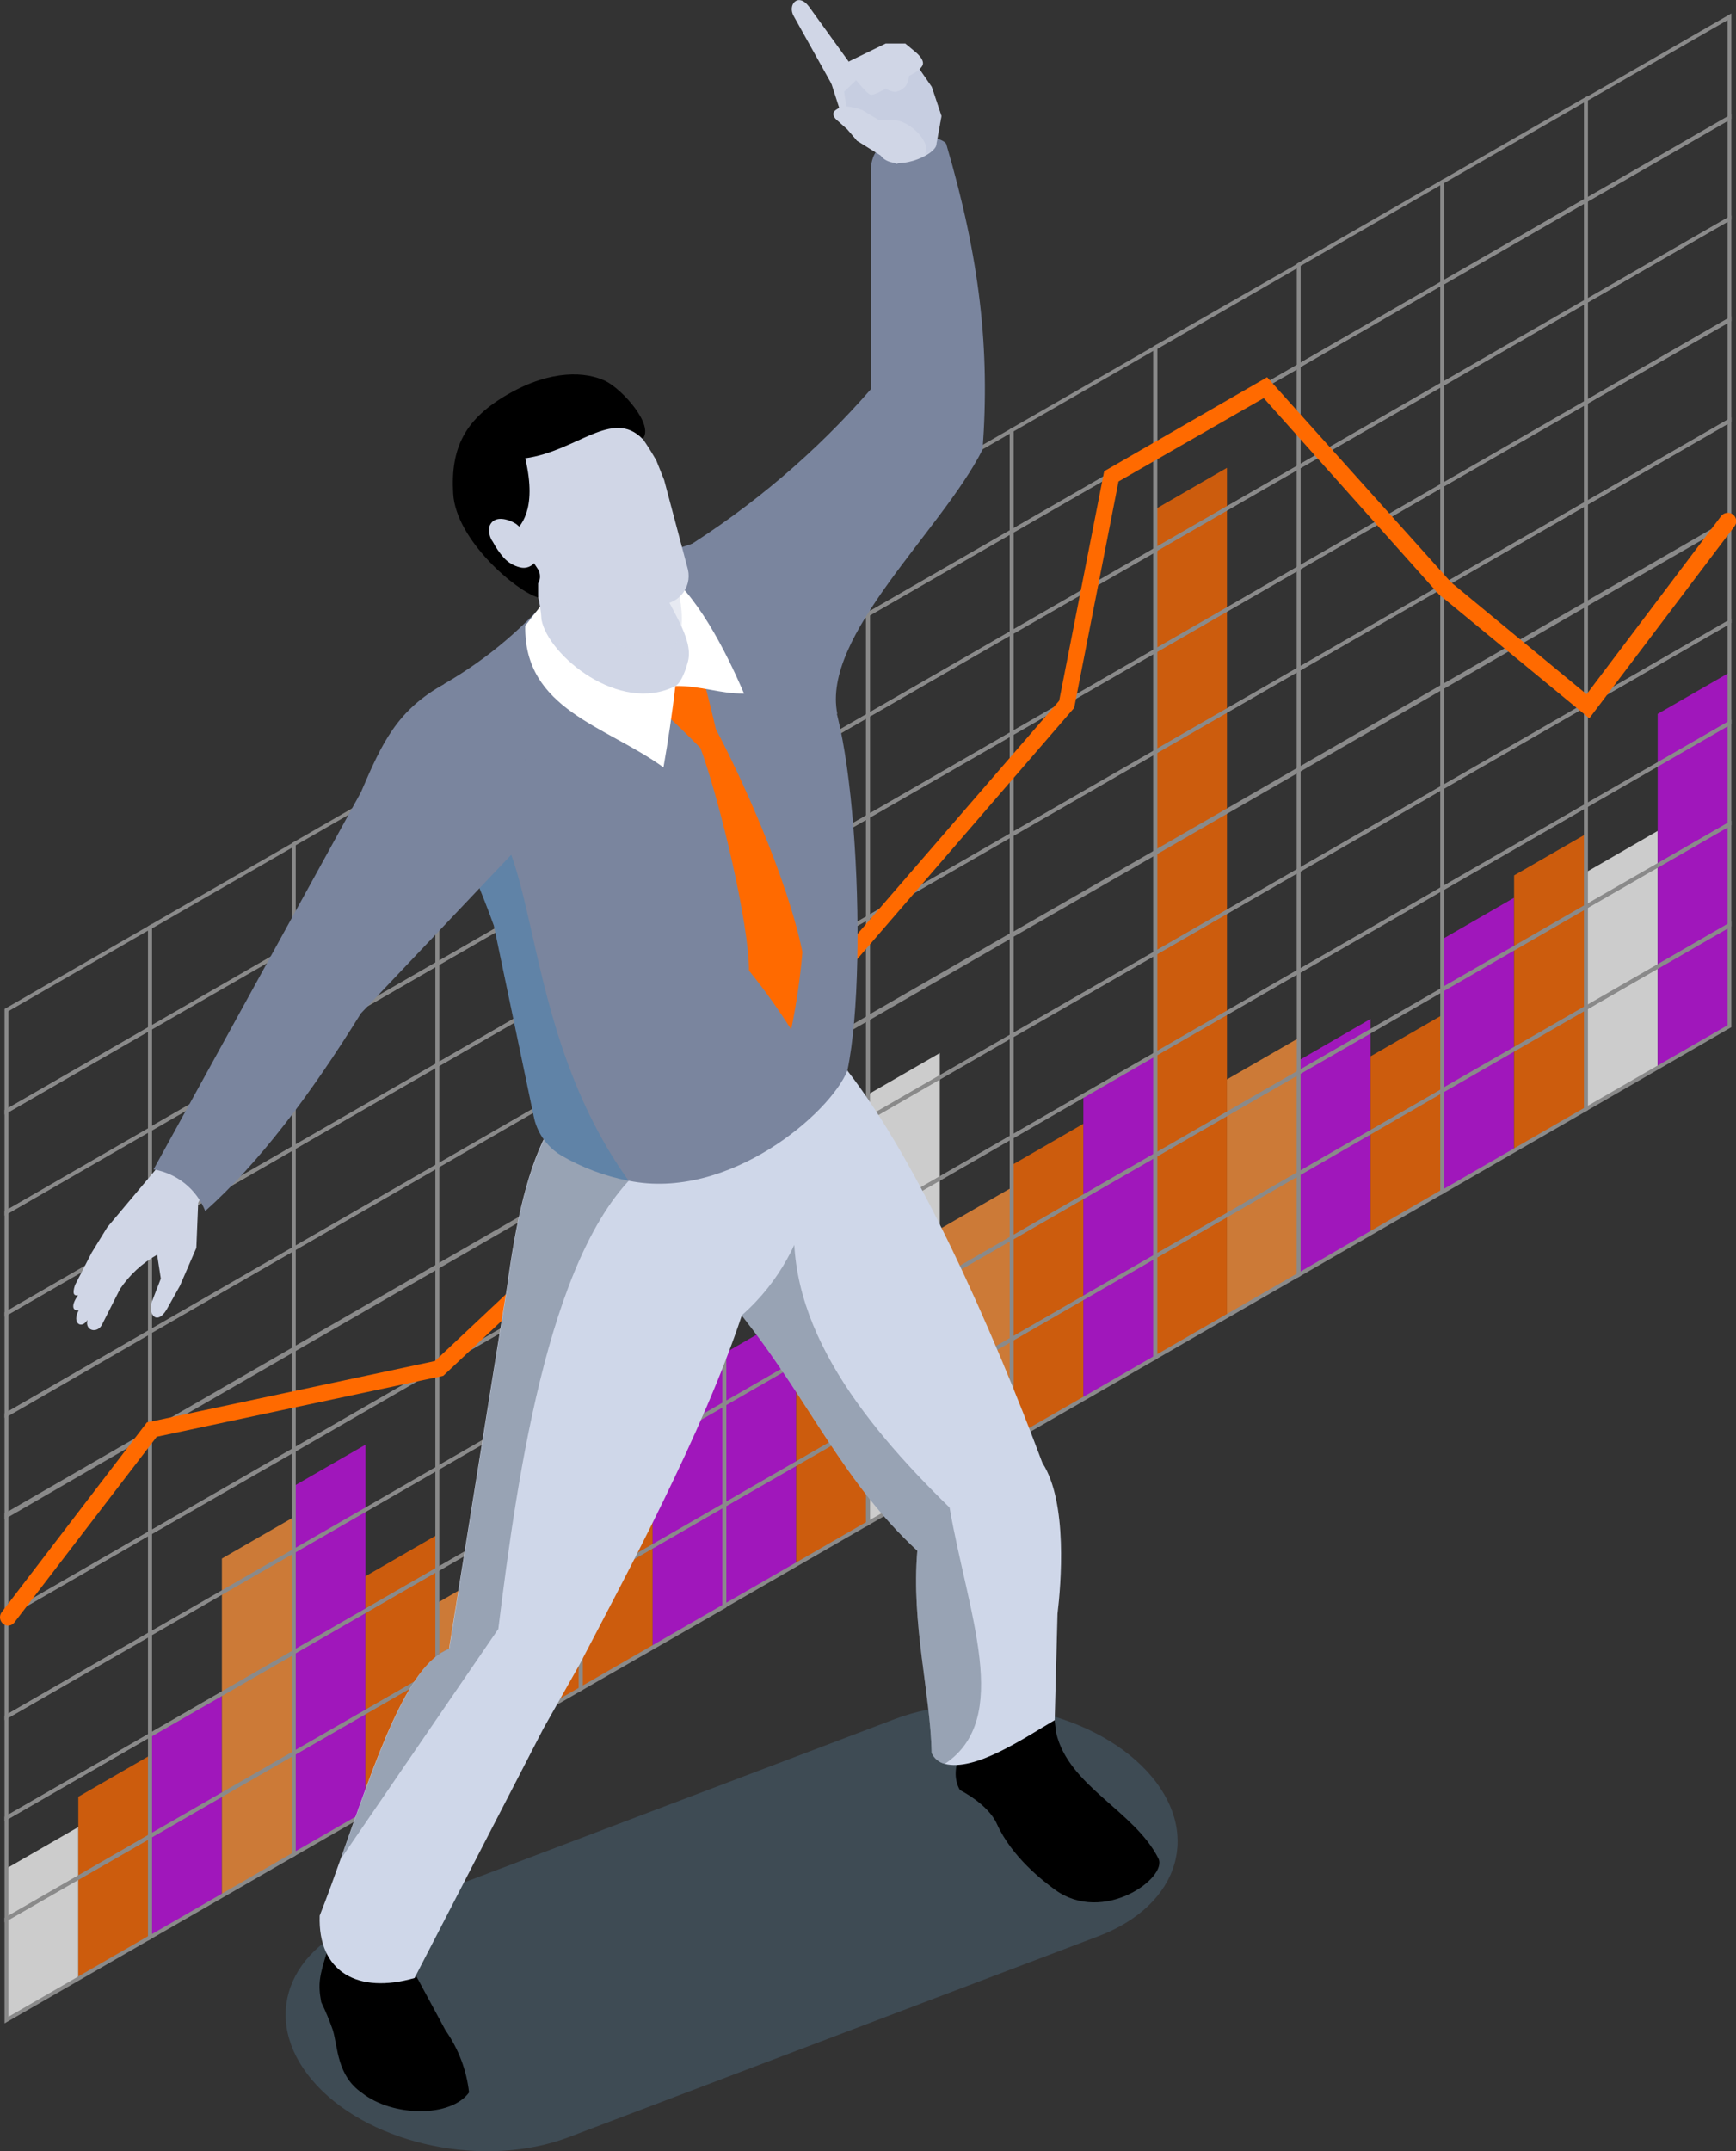 <svg width="339" height="420" viewBox="0 0 339 420" fill="none" xmlns="http://www.w3.org/2000/svg">
<rect x="0" y="0" width="339" height="420" fill="#333333" stroke="none"/>
<g clip-path="url(#clip0_64_379)">
<g style="mix-blend-mode:multiply" opacity="0.2">
<path d="M214.43 378.042L111.034 417.262C94.851 423.399 72.826 418.886 61.879 407.159C50.932 395.433 55.092 380.968 71.332 374.831L174.728 335.63C190.911 329.474 212.955 334.006 223.883 345.713C234.81 357.421 230.613 371.904 214.43 378.042Z" fill="#68A8D9"/>
</g>
<g opacity="0.75">
<path d="M15.295 356.703L1.267 364.785V394.394L15.295 386.312V356.703Z" fill="white"/>
<path d="M29.304 342.711L15.295 350.793V386.312L29.304 378.23V342.711Z" fill="#FF6A00"/>
<path d="M43.332 330.664L29.304 338.746V378.23L43.332 370.129V330.664Z" fill="#C40DE8"/>
<path d="M57.36 296.202L43.332 304.284V370.129L57.36 362.047V296.202Z" fill="#FF9238"/>
<path d="M71.37 282.058L57.36 290.14V362.047L71.37 353.965V282.058Z" fill="#C40DE8"/>
<path d="M85.378 299.657L71.369 307.739V353.965L85.378 345.883V299.657Z" fill="#FF6A00"/>
<path d="M99.407 304.869L85.379 312.951V345.883L99.407 337.801V304.869Z" fill="#FF9238"/>
<path d="M113.416 285.627L99.407 293.728V337.801L113.416 329.719V285.627Z" fill="#FF6A00"/>
<path d="M127.444 282.153L113.416 290.235V329.719L127.444 321.637V282.153Z" fill="#FF6A00"/>
<path d="M141.472 247.691L127.444 255.773V321.637L141.472 313.555V247.691Z" fill="#C40DE8"/>
<path d="M155.482 256.113L141.473 264.195V313.555L155.482 305.473V256.113Z" fill="#C40DE8"/>
<path d="M169.51 253.299L155.481 261.381V305.473L169.51 297.391V253.299Z" fill="#FF6A00"/>
<path d="M183.519 205.6L169.51 213.682V297.391L183.519 289.291V205.6Z" fill="white"/>
<path d="M197.547 231.867L183.519 239.949V289.291L197.547 281.209V231.867Z" fill="#FF9238"/>
<path d="M211.556 219.404L197.547 227.486V281.208L211.556 273.126V219.404Z" fill="#FF6A00"/>
<path d="M225.584 205.827L211.556 213.909V273.127L225.584 265.045V205.827Z" fill="#C40DE8"/>
<path d="M239.593 91.338L225.584 99.42V265.045L239.593 256.963V91.338Z" fill="#FF6A00"/>
<path d="M253.622 202.654L239.594 210.736V256.962L253.622 248.88V202.654Z" fill="#FF9238"/>
<path d="M267.63 198.934L253.621 207.035V248.881L267.63 240.798V198.934Z" fill="#C40DE8"/>
<path d="M281.659 198.16L267.631 206.242V240.798L281.659 232.716V198.16Z" fill="#FF6A00"/>
<path d="M295.668 175.274L281.659 183.356V232.716L295.668 224.616V175.274Z" fill="#C40DE8"/>
<path d="M309.696 162.83L295.668 170.912V224.616L309.696 216.534V162.83Z" fill="#FF6A00"/>
<path d="M323.705 162.226L309.696 170.308V216.534L323.705 208.452V162.226Z" fill="white"/>
<path d="M337.733 131.295L323.705 139.377V208.452L337.733 200.37V131.295Z" fill="#C40DE8"/>
<path d="M0.889 316.086V295.484L29.682 278.886V299.487L0.889 316.086ZM1.645 295.919V314.802L28.926 299.053V280.17L1.645 295.919Z" fill="#A7A7A7"/>
<path d="M28.926 299.922V279.32L57.719 262.722V283.399L28.926 299.922ZM29.682 279.755V298.638L56.963 282.908V264.025L29.682 279.755Z" fill="#A7A7A7"/>
<path d="M56.963 283.739V263.156L85.756 246.558V267.141L56.963 283.739ZM57.719 263.572V282.455L85.019 266.725V247.842L57.719 263.572Z" fill="#A7A7A7"/>
<path d="M85.019 267.575V246.973L113.794 230.375V250.977L85.019 267.575ZM85.757 247.408V266.291L113.038 250.542V231.659L85.757 247.408Z" fill="#A7A7A7"/>
<path d="M113.038 251.411V230.809L141.832 214.211V234.813L113.038 251.411ZM113.794 231.244V250.127L141.094 234.303V215.419L113.794 231.244Z" fill="#A7A7A7"/>
<path d="M141.094 235.247V214.645L169.868 198.047V218.648L141.094 235.247ZM141.831 215.08V233.963L169.131 218.214V199.331L141.831 215.08Z" fill="#A7A7A7"/>
<path d="M0.889 335.819V315.217L29.682 298.619V319.277L0.889 335.819ZM1.645 315.651V334.535L28.926 318.786V299.903L1.645 315.651Z" fill="#A7A7A7"/>
<path d="M28.926 319.655V299.053L57.719 282.455V303.056L28.926 319.655ZM29.682 299.487V318.371L56.963 302.622V283.739L29.682 299.487Z" fill="#A7A7A7"/>
<path d="M56.963 303.491V282.889L85.756 266.291V286.892L56.963 303.491ZM57.719 283.399V302.282L85.019 286.534V267.65L57.719 283.399Z" fill="#A7A7A7"/>
<path d="M85.019 287.308V266.725L113.794 250.127V270.728L85.019 287.308ZM85.757 267.141V286.024L113.038 270.294V251.411L85.757 267.141Z" fill="#A7A7A7"/>
<path d="M113.038 271.144V250.542L141.832 233.963V254.545L113.038 271.144ZM113.794 250.976V269.86L141.094 254.111V235.228L113.794 250.976Z" fill="#A7A7A7"/>
<path d="M141.094 255.074V234.303L169.868 217.704V238.306L141.094 255.074ZM141.831 234.907V253.79L169.131 238.042V219.158L141.831 234.907Z" fill="#A7A7A7"/>
<path d="M0.889 355.552V334.969L29.682 318.371V338.953L0.889 355.552ZM1.645 335.384V354.268L28.926 338.538V319.655L1.645 335.384Z" fill="#A7A7A7"/>
<path d="M28.926 339.388V318.786L57.719 302.282V322.865L28.926 339.388ZM29.682 319.22V338.104L56.963 322.355V303.472L29.682 319.22Z" fill="#A7A7A7"/>
<path d="M56.963 323.224V302.622L85.756 286.024V306.625L56.963 323.224ZM57.719 303.056V321.94L85.019 306.191V287.308L57.719 303.056Z" fill="#A7A7A7"/>
<path d="M85.019 307.06V286.458L113.794 269.86V290.461L85.019 307.06ZM85.757 286.892V305.776L113.038 290.027V271.144L85.757 286.892Z" fill="#A7A7A7"/>
<path d="M113.038 290.952V270.37L141.832 253.771V274.373L113.038 290.952ZM113.794 270.804V289.687L141.094 273.957V255.074L113.794 270.804Z" fill="#A7A7A7"/>
<path d="M141.094 274.713V254.111L169.868 237.532V258.114L141.094 274.713ZM141.831 254.545V273.429L169.131 257.699V238.816L141.831 254.545Z" fill="#A7A7A7"/>
<path d="M0.889 375.303V354.702L29.682 338.16V358.762L0.889 375.303ZM1.645 355.136V374.019L28.926 358.271V339.388L1.645 355.136Z" fill="#A7A7A7"/>
<path d="M28.926 359.121V338.538L57.719 321.94V342.541L28.926 359.121ZM29.682 338.953V357.837L56.963 342.107V323.224L29.682 338.953Z" fill="#A7A7A7"/>
<path d="M56.963 342.957V322.355L85.756 305.776V326.358L56.963 342.957ZM57.719 322.789V341.672L85.019 325.943V307.06L57.719 322.789Z" fill="#A7A7A7"/>
<path d="M85.019 326.83V306.191L113.794 289.593V310.194L85.019 326.83ZM85.757 306.663V325.546L113.038 309.835V290.952L85.757 306.663Z" fill="#A7A7A7"/>
<path d="M113.038 310.629V290.027L141.832 273.429V294.03L113.038 310.629ZM113.794 290.461V309.344L141.094 293.596V274.713L113.794 290.461Z" fill="#A7A7A7"/>
<path d="M141.094 294.465V273.957L169.868 257.359V277.961L141.094 294.465ZM141.831 274.297V293.18L169.131 277.451V258.568L141.831 274.297Z" fill="#A7A7A7"/>
<path d="M0.889 395.036V374.435L29.682 357.837V378.438L0.889 395.036ZM1.645 374.869V393.752L28.926 378.004V359.121L1.645 374.869Z" fill="#A7A7A7"/>
<path d="M28.926 378.872V358.271L57.719 341.672V362.274L28.926 378.872ZM29.682 358.705V377.588L56.963 361.84V342.957L29.682 358.705Z" fill="#A7A7A7"/>
<path d="M56.963 362.708V342.107L85.756 325.508V346.11L56.963 362.708ZM57.719 342.541V361.424L85.019 345.714V326.83L57.719 342.541Z" fill="#A7A7A7"/>
<path d="M85.019 346.525V325.943L113.794 309.344V329.927L85.019 346.525ZM85.757 326.358V345.241L113.038 329.512V310.629L85.757 326.358Z" fill="#A7A7A7"/>
<path d="M113.038 330.361V309.835L141.832 293.237V313.839L113.038 330.361ZM113.794 310.194V329.077L141.094 313.329V294.446L113.794 310.194Z" fill="#A7A7A7"/>
<path d="M141.094 314.197V293.596L169.868 276.998V297.599L141.094 314.197ZM141.831 294.03V312.913L169.131 297.165V278.282L141.831 294.03Z" fill="#A7A7A7"/>
<path d="M169.132 219.064V198.425L197.906 181.826V202.428L169.132 219.064ZM169.869 198.897V217.78L197.169 202.05V183.167L169.869 198.897Z" fill="#A7A7A7"/>
<path d="M197.169 202.9V182.298L225.981 165.719V186.302L197.169 202.9ZM197.906 182.733V201.616L225.206 185.886V167.003L197.906 182.733Z" fill="#A7A7A7"/>
<path d="M225.206 186.736V166.134L253.981 149.536V170.1L225.206 186.736ZM225.943 166.569V185.452L253.243 169.703V150.82L225.943 166.569Z" fill="#A7A7A7"/>
<path d="M253.243 170.572V149.97L282.018 133.372V153.974L253.243 170.572ZM253.98 150.405V169.288L281.28 153.539V134.656L253.98 150.405Z" fill="#A7A7A7"/>
<path d="M281.28 154.389V133.806L310.055 117.227V137.81L281.28 154.389ZM282.018 134.241V153.124L309.318 137.394V118.511L282.018 134.241Z" fill="#A7A7A7"/>
<path d="M309.318 138.225V117.642L338.093 101.044V121.627L309.318 138.225ZM310.056 118.058V136.941L337.356 121.211V102.328L310.056 118.058Z" fill="#A7A7A7"/>
<path d="M169.132 238.816V218.214L197.906 201.616V222.217L169.132 238.816ZM169.869 218.648V237.532L197.169 221.783V202.9L169.869 218.648Z" fill="#A7A7A7"/>
<path d="M197.169 222.633V202.05L225.981 185.452V205.978L197.169 222.633ZM197.906 202.484V221.368L225.206 205.638V186.755L197.906 202.484Z" fill="#A7A7A7"/>
<path d="M225.206 206.469V185.886L253.981 169.288V189.871L225.206 206.469ZM225.943 186.302V205.185L253.243 189.455V170.572L225.943 186.302Z" fill="#A7A7A7"/>
<path d="M253.243 190.305V169.703L282.018 153.105V173.707L253.243 190.305ZM253.98 170.138V189.021L281.28 173.272V154.389L253.98 170.138Z" fill="#A7A7A7"/>
<path d="M281.28 174.141V153.539L310.055 136.941V157.542L281.28 174.141ZM282.018 153.974V172.857L309.318 157.108V138.225L282.018 153.974Z" fill="#A7A7A7"/>
<path d="M309.318 157.977V137.375L338.093 120.777V141.378L309.318 157.977ZM310.056 137.81V156.693L337.356 140.944V122.061L310.056 137.81Z" fill="#A7A7A7"/>
<path d="M169.132 258.549V237.947L197.906 221.349V241.95L169.132 258.549ZM169.869 238.381V257.265L197.169 241.516V222.633L169.869 238.381Z" fill="#A7A7A7"/>
<path d="M197.169 242.385V221.783L225.981 205.185V225.786L197.169 242.385ZM197.906 222.217V241.101L225.206 225.352V206.469L197.906 222.217Z" fill="#A7A7A7"/>
<path d="M225.206 226.221V205.619L253.981 188.983V209.585L225.206 226.221ZM225.981 205.978V224.861L253.281 209.131V190.248L225.981 205.978Z" fill="#A7A7A7"/>
<path d="M253.243 210.038V189.455L282.018 172.857V193.439L253.243 210.038ZM253.98 189.871V208.754L281.28 193.024V174.141L253.98 189.871Z" fill="#A7A7A7"/>
<path d="M281.28 193.874V173.272L310.055 156.693V177.275L281.28 193.874ZM282.018 173.707V192.59L309.318 176.841V157.958L282.018 173.707Z" fill="#A7A7A7"/>
<path d="M309.318 177.653V157.108L338.093 140.51V161.111L309.318 177.653ZM310.056 157.486V176.369L337.356 160.658V141.775L310.056 157.486Z" fill="#A7A7A7"/>
<path d="M169.132 278.282V257.699L197.906 241.101V261.683L169.132 278.282ZM169.869 258.114V276.998L197.169 261.268V242.385L169.869 258.114Z" fill="#A7A7A7"/>
<path d="M197.169 262.118V241.516L225.981 224.861V245.463L197.169 262.118ZM197.906 241.95V260.834L225.206 245.085V226.202L197.906 241.95Z" fill="#A7A7A7"/>
<path d="M225.206 245.954V225.352L253.981 208.754V229.355L225.206 245.954ZM225.943 225.786V244.67L253.243 228.921V210.038L225.943 225.786Z" fill="#A7A7A7"/>
<path d="M253.243 229.79V209.188L282.018 192.59V213.191L253.243 229.79ZM253.98 209.622V228.506L281.28 212.776V193.893L253.98 209.622Z" fill="#A7A7A7"/>
<path d="M281.28 213.531V192.949L310.055 176.35V196.933L281.28 213.531ZM282.018 193.364V212.247L309.318 196.536V177.653L282.018 193.364Z" fill="#A7A7A7"/>
<path d="M309.318 197.443V176.841L338.093 160.262V180.844L309.318 197.443ZM310.056 177.275V196.159L337.356 180.429V161.546L310.056 177.275Z" fill="#A7A7A7"/>
<path d="M169.132 298.033V277.432L197.906 260.834V281.511L169.132 298.033ZM169.869 277.866V296.749L197.169 281.02V262.136L169.869 277.866Z" fill="#A7A7A7"/>
<path d="M197.169 281.851V261.268L225.981 244.67V265.252L197.169 281.851ZM197.906 261.683V280.566L225.206 264.837V245.954L197.906 261.683Z" fill="#A7A7A7"/>
<path d="M225.206 265.687V245.085L253.981 228.487V249.088L225.206 265.687ZM225.943 245.519V264.403L253.243 248.654V229.771L225.943 245.519Z" fill="#A7A7A7"/>
<path d="M253.243 249.523V228.921L282.018 212.323V232.924L253.243 249.523ZM253.98 229.355V248.238L281.28 232.414V213.531L253.98 229.355Z" fill="#A7A7A7"/>
<path d="M281.28 233.358V212.757L310.055 196.159V216.76L281.28 233.358ZM282.018 213.191V232.074L309.318 216.326V197.443L282.018 213.191Z" fill="#A7A7A7"/>
<path d="M309.318 217.176V196.536L338.093 179.938V200.539L309.318 217.176ZM310.056 197.008V215.892L337.356 200.162V181.279L310.056 197.008Z" fill="#A7A7A7"/>
<path d="M0.889 217.591V196.989L29.682 180.391V200.993L0.889 217.591ZM1.645 197.424V216.307L28.926 200.558V181.675L1.645 197.424Z" fill="#A7A7A7"/>
<path d="M28.926 201.427V180.825L57.719 164.227V184.829L28.926 201.427ZM29.682 181.26V200.143L56.963 184.413V165.53L29.682 181.26Z" fill="#A7A7A7"/>
<path d="M56.963 185.206V164.624L85.756 148.025V168.608L56.963 185.206ZM57.719 165.039V183.922L85.019 168.211V149.328L57.719 165.039Z" fill="#A7A7A7"/>
<path d="M85.019 169.08V148.479L113.794 131.88V152.482L85.019 169.08ZM85.757 148.913V167.796L113.038 152.047V133.164L85.757 148.913Z" fill="#A7A7A7"/>
<path d="M113.038 152.916V132.333L141.832 115.735V136.337L113.038 152.916ZM113.794 132.749V151.632L141.094 135.883V117L113.794 132.749Z" fill="#A7A7A7"/>
<path d="M141.094 136.752V116.151L169.868 99.552V120.154L141.094 136.752ZM141.831 116.585V135.468L169.131 119.719V100.836L141.831 116.585Z" fill="#A7A7A7"/>
<path d="M0.889 237.324V216.722L29.682 200.124V220.726L0.889 237.324ZM1.645 217.157V236.04L28.926 220.291V201.408L1.645 217.157Z" fill="#A7A7A7"/>
<path d="M28.926 221.084V200.558L57.719 183.96V204.562L28.926 221.084ZM29.682 200.917V219.8L56.963 204.09V185.206L29.682 200.917Z" fill="#A7A7A7"/>
<path d="M56.963 204.996V184.394L85.756 167.796V188.398L56.963 204.996ZM57.719 184.829V203.712L85.019 187.963V169.08L57.719 184.829Z" fill="#A7A7A7"/>
<path d="M85.019 188.813V168.211L113.794 151.613V172.215L85.019 188.813ZM85.757 168.646V187.529L113.038 171.799V152.916L85.757 168.646Z" fill="#A7A7A7"/>
<path d="M113.038 172.649V152.047L141.832 135.468V156.051L113.038 172.649ZM113.794 152.482V171.365L141.094 155.616V136.733L113.794 152.482Z" fill="#A7A7A7"/>
<path d="M141.094 156.485V135.883L169.868 119.285V139.887L141.094 156.485ZM141.831 136.318V155.201L169.131 139.452V120.569L141.831 136.318Z" fill="#A7A7A7"/>
<path d="M0.889 257.057V236.474L29.682 219.876V240.459L0.889 257.057ZM1.645 236.89V255.773L28.926 239.968V221.084L1.645 236.89Z" fill="#A7A7A7"/>
<path d="M28.926 240.893V220.291L57.719 203.712V224.295L28.926 240.893ZM29.682 220.726V239.609L56.963 223.86V204.977L29.682 220.726Z" fill="#A7A7A7"/>
<path d="M56.963 224.729V204.09L85.756 187.491V208.093L56.963 224.729ZM57.719 204.562V223.445L85.019 207.696V188.813L57.719 204.562Z" fill="#A7A7A7"/>
<path d="M85.019 208.565V187.963L113.794 171.365V191.967L85.019 208.565ZM85.757 188.398V207.281L113.038 191.532V172.649L85.757 188.398Z" fill="#A7A7A7"/>
<path d="M113.038 192.382V171.799L141.832 155.201V175.765L113.038 192.382ZM113.794 172.234V191.117L141.094 175.387V156.504L113.794 172.234Z" fill="#A7A7A7"/>
<path d="M141.094 176.218V155.616L169.868 139.037V159.62L141.094 176.218ZM141.831 156.051V174.934L169.131 159.204V140.321L141.831 156.051Z" fill="#A7A7A7"/>
<path d="M0.889 276.809V256.207L29.682 239.609V260.21L0.889 276.809ZM1.645 256.641V275.525L28.926 259.776V240.893L1.645 256.641Z" fill="#A7A7A7"/>
<path d="M28.926 260.626V239.968L57.719 223.445V244.046L28.926 260.626ZM29.682 240.459V259.342L56.963 243.612V224.729L29.682 240.459Z" fill="#A7A7A7"/>
<path d="M56.963 244.462V223.86L85.756 207.281V227.863L56.963 244.462ZM57.719 224.295V243.178L85.019 227.448V208.565L57.719 224.295Z" fill="#A7A7A7"/>
<path d="M85.019 228.298V207.696L113.794 191.098V211.643L85.019 228.298ZM85.757 208.131V227.014L113.038 211.265V192.382L85.757 208.131Z" fill="#A7A7A7"/>
<path d="M113.038 212.134V191.532L141.832 174.934V195.535L113.038 212.134ZM113.794 191.967V210.85L141.094 195.101V176.218L113.794 191.967Z" fill="#A7A7A7"/>
<path d="M141.094 195.97V175.368L169.868 158.77V179.371L141.094 195.97ZM141.831 175.803V194.686L169.131 178.956V160.073L141.831 175.803Z" fill="#A7A7A7"/>
<path d="M0.889 296.617V275.94L29.682 259.342V279.943L0.889 296.617ZM1.645 276.45V295.333L28.926 279.585V260.701L1.645 276.45Z" fill="#A7A7A7"/>
<path d="M28.926 280.378V259.776L57.719 243.178V263.779L28.926 280.378ZM29.682 260.21V279.094L56.963 263.345V244.462L29.682 260.21Z" fill="#A7A7A7"/>
<path d="M56.963 264.214V243.612L85.756 227.014V247.615L56.963 264.214ZM57.719 244.046V262.93L85.019 247.2V228.317L57.719 244.046Z" fill="#A7A7A7"/>
<path d="M85.019 248.031V227.448L113.794 210.85V231.432L85.019 248.031ZM85.757 227.864V246.747L113.038 231.017V212.134L85.757 227.864Z" fill="#A7A7A7"/>
<path d="M113.038 231.867V211.265L141.832 194.648V215.25L113.038 231.867ZM113.794 211.699V230.583L141.094 214.834V195.951L113.794 211.699Z" fill="#A7A7A7"/>
<path d="M141.094 215.703V195.101L169.868 178.503V199.104L141.094 215.703ZM141.831 195.535V214.419L169.131 198.67V179.787L141.831 195.535Z" fill="#A7A7A7"/>
<path d="M169.132 120.569V99.987L197.906 83.388V104.009L169.132 120.569ZM169.869 100.402V119.285L197.169 103.555V84.672L169.869 100.402Z" fill="#A7A7A7"/>
<path d="M197.169 104.405V83.804L225.981 67.224V87.807L197.169 104.405ZM197.906 84.238V103.121L225.206 87.391V68.508L197.906 84.238Z" fill="#A7A7A7"/>
<path d="M225.206 88.241V67.64L253.981 51.136V71.737L225.206 88.241ZM225.981 68.131V87.014L253.281 71.265V52.382L225.981 68.131Z" fill="#A7A7A7"/>
<path d="M253.243 72.077V51.476L282.018 34.877V55.479L253.243 72.077ZM253.98 51.91V70.793L281.28 55.044V36.161L253.98 51.91Z" fill="#A7A7A7"/>
<path d="M281.28 55.894V35.312L310.055 18.713V39.315L281.28 55.894ZM282.018 35.746V54.629L309.318 38.899V20.016L282.018 35.746Z" fill="#A7A7A7"/>
<path d="M309.318 39.806V19.223L338.093 2.625V23.207L309.318 39.806ZM310.056 19.639V38.522L337.356 22.811V3.928L310.056 19.639Z" fill="#A7A7A7"/>
<path d="M169.132 140.321V119.719L197.906 103.121V123.723L169.132 140.321ZM169.869 120.154V139.037L197.169 123.288V104.405L169.869 120.154Z" fill="#A7A7A7"/>
<path d="M197.169 124.138V103.555L225.981 87.014V107.615L197.169 124.138ZM197.906 103.99V122.873L225.206 107.143V88.26L197.906 103.99Z" fill="#A7A7A7"/>
<path d="M225.206 107.974V87.391L253.981 70.793V91.376L225.206 107.974ZM225.943 87.807V106.69L253.243 90.96V72.077L225.943 87.807Z" fill="#A7A7A7"/>
<path d="M253.243 91.81V71.209L282.018 54.61V75.212L253.243 91.81ZM253.98 71.643V90.526L281.28 74.778V55.894L253.98 71.643Z" fill="#A7A7A7"/>
<path d="M281.28 75.684V55.044L310.055 38.446V59.048L281.28 75.684ZM282.018 55.517V74.4L309.318 58.689V39.806L282.018 55.517Z" fill="#A7A7A7"/>
<path d="M309.318 59.482V38.88L338.093 22.282V42.884L309.318 59.482ZM310.056 39.315V58.198L337.356 42.468V23.585L310.056 39.315Z" fill="#A7A7A7"/>
<path d="M169.132 160.054V139.452L197.906 122.892V143.493L169.132 160.054ZM169.869 139.887V158.77L197.169 143.021V124.138L169.869 139.887Z" fill="#A7A7A7"/>
<path d="M197.169 143.89V123.288L225.981 106.69V127.292L197.169 143.89ZM197.906 123.723V142.606L225.206 126.857V107.974L197.906 123.723Z" fill="#A7A7A7"/>
<path d="M225.206 127.726V107.124L253.981 90.526V111.128L225.206 127.726ZM225.943 107.559V126.442L253.243 110.712V91.829L225.943 107.559Z" fill="#A7A7A7"/>
<path d="M253.243 111.562V90.979L282.018 74.381V94.964L253.243 111.562ZM253.98 91.395V110.278L281.28 94.567V75.684L253.98 91.395Z" fill="#A7A7A7"/>
<path d="M281.28 95.379V74.778L310.055 58.179V78.781L281.28 95.379ZM282.018 75.212V94.095L309.318 78.346V59.463L282.018 75.212Z" fill="#A7A7A7"/>
<path d="M309.318 79.215V58.689L338.093 42.091V62.692L309.318 79.215ZM310.056 59.048V77.931L337.356 62.182V43.299L310.056 59.048Z" fill="#A7A7A7"/>
<path d="M169.132 179.787V159.204L197.906 142.606V163.189L169.132 179.787ZM169.869 159.62V178.503L197.169 162.773V143.89L169.869 159.62Z" fill="#A7A7A7"/>
<path d="M197.169 163.623V143.021L225.981 126.423V147.025L197.169 163.623ZM197.906 143.456V162.339L225.206 146.59V127.707L197.906 143.456Z" fill="#A7A7A7"/>
<path d="M225.206 147.44V126.857L253.981 110.259V130.861L225.206 147.44ZM225.943 127.273V146.156L253.243 130.445V111.562L225.943 127.273Z" fill="#A7A7A7"/>
<path d="M253.243 131.295V110.693L282.018 94.095V114.697L253.243 131.295ZM253.98 111.128V130.011L281.28 114.281V95.398L253.98 111.128Z" fill="#A7A7A7"/>
<path d="M281.28 115.112V94.567L310.055 77.969V98.551L281.28 115.112ZM282.018 94.945V113.828L309.318 98.098V79.215L282.018 94.945Z" fill="#A7A7A7"/>
<path d="M309.318 98.948V78.346L338.093 61.767V82.35L309.318 98.948ZM310.056 78.781V97.664L337.356 81.934V63.051L310.056 78.781Z" fill="#A7A7A7"/>
<path d="M169.132 199.539V178.937L197.906 162.339V182.94L169.132 199.539ZM169.869 179.371V198.255L197.169 182.525V163.642L169.869 179.371Z" fill="#A7A7A7"/>
<path d="M197.169 183.318V162.735L225.981 146.175V166.758L197.169 183.318ZM197.906 163.151V182.034L225.206 166.323V147.44L197.906 163.151Z" fill="#A7A7A7"/>
<path d="M225.206 167.192V146.59L253.981 129.992V150.593L225.206 167.192ZM225.943 147.025V165.908L253.243 150.159V131.276L225.943 147.025Z" fill="#A7A7A7"/>
<path d="M253.243 151.028V130.445L282.018 113.847V134.448L253.243 151.028ZM253.98 130.861V149.744L281.28 133.995V115.112L253.98 130.861Z" fill="#A7A7A7"/>
<path d="M281.28 134.864V114.262L310.055 97.664V118.265L281.28 134.864ZM282.018 114.697V133.58L309.318 117.831V98.948L282.018 114.697Z" fill="#A7A7A7"/>
<path d="M309.318 118.681V98.098L338.093 81.5V102.12L309.318 118.681ZM310.056 98.514V117.397L337.356 101.667V82.784L310.056 98.514Z" fill="#A7A7A7"/>
</g>
<path d="M1.645 317.389C1.338 317.389 1.037 317.303 0.776 317.141C0.515 316.979 0.305 316.747 0.169 316.472C0.034 316.197 -0.022 315.889 0.008 315.584C0.038 315.279 0.153 314.988 0.34 314.745L28.699 277.696L29.304 277.583L84.925 265.724L140.659 213.305L206.83 136.809L215.621 91.999L247.439 73.644L283.36 113.696L309.828 135.544L336.089 100.761C336.355 100.416 336.745 100.19 337.176 100.13C337.608 100.07 338.045 100.181 338.395 100.44C338.568 100.57 338.713 100.733 338.823 100.919C338.933 101.105 339.004 101.311 339.034 101.525C339.064 101.739 339.051 101.957 338.997 102.166C338.942 102.375 338.847 102.571 338.717 102.743L310.358 140.245L280.997 116.056L246.778 77.723L218.419 94.001L209.76 138.206L209.476 138.527L143.079 215.419L86.551 268.613L30.609 280.51L2.893 316.652C2.754 316.861 2.569 317.036 2.353 317.163C2.137 317.291 1.895 317.368 1.645 317.389Z" fill="#FF6A00"/>
<path d="M184.785 28.136C184.293 26.418 170.246 23.604 170.038 33.31V76.005C159.394 88.237 146.981 98.815 133.21 107.389L140.262 122.193L163.516 139.415C160.359 124.138 183.878 103.631 191.875 87.769C193.312 68.282 191.402 50.664 184.785 28.136Z" fill="#7A859E"/>
<path d="M171.968 30.364L167.373 27.494L165.88 25.606L164.349 22.528L162.25 16.013L165.823 11.972L172.951 8.497H176.826L178.717 12.274L181.95 16.957L183.84 22.622L182.857 28.06C182.895 30.364 174.463 33.839 171.968 30.364Z" fill="#D0D6E6"/>
<path d="M191.006 334.384C189.115 339.312 184.823 344.92 187.451 349.49C187.451 349.49 192.896 352.153 194.673 356.099C197.566 362.538 203.71 367.259 206.017 368.94C215.47 375.813 228.099 366.579 226.208 362.841C221.538 353.531 208.626 348.735 206.244 338.292L205.071 328.851L190.873 327.548L191.006 334.384Z" fill="black"/>
<path d="M136.292 245.878C139.09 249.579 141.926 253.211 144.8 256.774C145.197 257.265 145.594 257.775 145.972 258.284C158.015 273.693 164.878 289.593 179.133 302.773C177.923 317.068 181.666 330.343 181.931 342.258C182.169 342.783 182.525 343.247 182.97 343.613C183.416 343.98 183.94 344.24 184.502 344.373C190.457 345.865 199.778 339.444 205.96 335.838L206.508 315.066C207.189 309.401 208.55 293.294 203.559 285.627C193.898 259.757 179.359 226.844 165.407 208.943L136.292 245.878Z" fill="#CFD7E9"/>
<g style="mix-blend-mode:multiply" opacity="0.3">
<path d="M144.8 256.774C145.197 257.265 145.594 257.774 145.972 258.284C158.015 273.693 164.878 289.593 179.133 302.773C177.923 317.068 181.666 330.343 181.931 342.258C182.169 342.783 182.525 343.247 182.971 343.613C183.416 343.98 183.94 344.24 184.502 344.373C197.736 335.517 189.02 315.085 185.428 294.332C167.789 277.092 152.022 256.944 155.538 234.359L144.8 256.774Z" fill="#162736"/>
</g>
<path d="M63.939 380.798C62.389 385.765 62.048 387.219 62.729 390.901C63.601 392.692 64.365 394.533 65.017 396.415C65.981 399.738 65.83 405.29 70.689 408.613C76.606 413.278 88.006 413.485 91.598 408.519C91.105 404.164 89.525 400.002 87.004 396.415L81.2 385.651L81.578 375.568L64.922 371.923L63.939 380.798Z" fill="black"/>
<path d="M165.483 208.999C165.35 209.377 165.199 209.773 165.048 210.151C159.149 225.107 160.189 243.253 144.875 256.774C137.124 280.057 122.207 307.645 113.189 324.942L106.1 337.499L80.955 386.18C69.914 389.353 62.049 385.047 62.427 374.001C63.921 370.224 65.358 366.202 66.757 362.255C73.449 343.372 79.461 325.074 87.685 321.902L99.029 251.165C100.692 238.816 103.037 227.561 107.536 219.857C128.73 231.187 148.467 221.047 163.97 210.094C164.5 209.755 164.972 209.358 165.483 208.999Z" fill="#CFD7E9"/>
<g style="mix-blend-mode:multiply" opacity="0.3">
<path d="M128.919 225.409C128.16 225.858 127.428 226.35 126.726 226.882C129.584 227.522 132.484 227.964 135.403 228.203L128.919 225.409Z" fill="#89131C"/>
</g>
<g style="mix-blend-mode:multiply" opacity="0.3">
<path d="M99.104 251.09L87.761 321.826C79.537 324.999 73.525 343.391 66.832 362.18V362.52L97.308 318.031C101.089 287.421 107.593 241.157 126.82 226.882C120.15 225.411 113.718 223.021 107.706 219.781C103.093 227.486 100.768 238.74 99.104 251.09Z" fill="#162736"/>
</g>
<path d="M165.482 208.999C162.174 217.308 142.266 234.51 122.755 230.526C118.093 229.624 113.618 227.939 109.521 225.541C108.147 224.702 106.964 223.585 106.049 222.261C105.133 220.937 104.507 219.436 104.209 217.855L96.438 180.693C94.137 174.285 91.461 168.018 88.422 161.923C86.834 158.751 85.133 155.616 83.356 152.482C83.356 152.369 86.418 133.599 86.796 133.485C95.382 128.529 102.977 122.031 109.2 114.319C118.892 111.373 128.603 108.314 138.334 105.142C147.125 109.107 153.912 118.492 158.412 130.955C166.465 130.445 169.982 187.227 165.482 208.999Z" fill="#7A859E"/>
<path d="M128.919 131.786C129.392 134.392 129.808 137.016 130.186 139.622C132.454 141.718 134.647 143.871 136.803 146.061C140.773 157.089 146.256 180.297 146.256 189.493C149.226 193.162 151.978 197.002 154.498 200.993C155.524 196.004 156.256 190.96 156.692 185.886C153.723 171.271 144.403 150.99 139.79 142.36C139.046 139.087 138.233 135.839 137.351 132.617C135.233 131.88 133.097 131.163 130.942 130.483L128.919 131.786Z" fill="#FF6A00"/>
<path d="M111.166 110.674C108.349 114.64 105.494 118.492 102.564 122.174C102.299 138.565 118.312 141.681 129.561 149.819C130.469 144.626 131.263 139.32 131.887 133.939C136.708 133.825 140.508 135.468 145.291 135.411C141.774 127.178 135.838 115.433 128.918 110.863C122.528 106.577 118.917 110.202 111.166 110.674Z" fill="white"/>
<path d="M134.364 129.067C133.986 130.577 133.04 133.334 131.887 133.938C120.978 139.509 107.007 127.915 105.74 120.966C105.569 117.676 104.705 114.459 103.207 111.524C99.823 107.427 93.924 102.989 96.212 102.762C102.262 102.177 123.228 109.258 129.259 108.786C128.787 109.494 128.498 110.308 128.419 111.155C128.34 112.002 128.473 112.856 128.805 113.639C130.677 118.568 135.479 124.554 134.364 129.067Z" fill="#D0D6E6"/>
<g style="mix-blend-mode:multiply" opacity="0.5">
<path d="M130.298 127.008C120.26 130.785 107.933 114.149 107.706 114.3C114.626 112.959 123.511 109.881 130.393 108.635C133.966 117.793 134.212 125.535 130.298 127.008Z" fill="#D0D6E6"/>
</g>
<g style="mix-blend-mode:multiply" opacity="0.3">
<path d="M122.756 230.526C118.094 229.624 113.619 227.939 109.522 225.541C108.147 224.702 106.964 223.585 106.049 222.261C105.134 220.937 104.507 219.436 104.209 217.855L96.439 180.693C94.138 174.285 91.461 168.018 88.423 161.923C87.981 160.773 87.47 159.65 86.891 158.562C92.128 160.96 83.413 154.011 88.385 156.787C107.064 155.975 98.67 196.933 122.756 230.526Z" fill="#227FBC"/>
</g>
<path d="M105.948 112.449C105.948 112.449 110.259 117.51 114.097 118.7C117.935 119.889 128.314 117.963 128.314 117.963C129.194 118.06 130.085 117.946 130.912 117.629C131.738 117.313 132.478 116.804 133.068 116.144C133.658 115.485 134.082 114.694 134.304 113.838C134.526 112.982 134.54 112.085 134.345 111.222L129.694 93.717L128.182 89.941C128.182 89.941 122.642 79.725 117.141 77.61C113.975 76.332 110.541 75.862 107.148 76.241C103.755 76.62 100.51 77.837 97.705 79.781C91.58 84.332 87.685 90.639 90.351 98.193C96.892 116.642 105.948 112.449 105.948 112.449Z" fill="#D0D6E6"/>
<path d="M105.079 116.641V113.922C105.339 113.481 105.468 112.976 105.451 112.464C105.434 111.953 105.273 111.456 104.984 111.033L100.333 104.009C101.392 102.857 105.041 99.892 102.564 89.469C112.622 88.109 119.58 79.668 125.478 85.692C127.841 83.086 121.565 76.005 118.199 74.362C114.418 72.568 107.707 72.096 99.294 76.911C90.881 81.727 87.95 87.297 88.498 96.399C89.047 105.5 100.92 115.509 105.079 116.641Z" fill="black"/>
<path d="M95.626 102.63C95.488 103.172 95.473 103.738 95.581 104.286C95.689 104.835 95.917 105.353 96.25 105.803C96.832 106.908 97.543 107.941 98.367 108.88C99.212 109.814 100.319 110.472 101.543 110.769C102.12 110.926 102.732 110.889 103.286 110.663C103.839 110.438 104.303 110.037 104.606 109.523C104.735 109.089 104.773 108.635 104.717 108.186C104.662 107.738 104.515 107.306 104.285 106.917C103.53 105.104 102.326 103.512 100.787 102.29C99.312 101.346 96.533 100.496 95.626 102.63Z" fill="#D0D6E6"/>
<g style="mix-blend-mode:multiply" opacity="0.5">
<path d="M172.213 29.023L167.335 27.494L166.447 25.303L165.483 22.244L164.84 17.901L167.165 15.673L174.349 12.822L176.618 11.368L178.736 12.406L181.968 17.089L183.859 22.754L182.876 28.193C182.895 30.364 174.728 32.422 172.213 29.023Z" fill="#BDC5DB"/>
</g>
<path d="M180.493 30.232C182.214 28.212 177.865 23.434 174.273 23.396H171.551L168.431 21.508C167.361 21.088 166.232 20.834 165.085 20.753C164.333 20.819 163.62 21.116 163.043 21.602C162.23 22.377 163.289 23.321 163.289 23.321L165.407 25.209L167.297 27.381L175.03 32.007L180.493 30.232Z" fill="#D0D6E6"/>
<path d="M164.878 17.901L166.542 14.88C166.542 14.88 169.245 18.317 169.983 18.487C170.72 18.657 172.97 17.297 172.97 17.297C173.531 17.676 174.184 17.898 174.86 17.939C175.678 17.805 176.415 17.367 176.921 16.712C177.258 16.135 177.458 15.489 177.507 14.823C177.507 14.823 179.927 13.709 180.211 12.576C180.494 11.443 178.622 10.027 178.622 10.027L176.921 8.611L170.739 10.801L164.878 17.901Z" fill="#D0D6E6"/>
<path d="M163.725 18.506L162.212 16.088L155.028 3.21C153.686 0.982 155.841 -1.586 157.996 1.322L165.785 12.104L166.541 14.937L163.725 18.506Z" fill="#D0D6E6"/>
<path d="M38.19 218.29L30.136 228.675L20.948 239.609L17.904 244.556L14.652 250.882C14.066 252.638 14.463 253.035 15.239 252.865C13.556 255.301 14.501 255.981 15.371 255.811C13.972 258.341 15.938 259.587 17.072 257.699C16.524 259.908 19.114 260.437 19.984 258.492L23.444 251.656C25.302 248.894 27.782 246.605 30.684 244.972L31.403 249.636L29.664 254.13C28.851 256.604 30.609 258.832 32.518 255.716L35.146 251.014L38.341 243.631L38.701 234.831L43.881 224.427L38.19 218.29Z" fill="#D0D6E6"/>
<path d="M102.564 136.771L86.891 133.466C77.551 138.603 74.64 144.966 70.481 154.672L29.984 228.317C32.223 228.692 34.328 229.636 36.096 231.058C37.864 232.48 39.236 234.332 40.08 236.436C50.516 227.127 60.612 213.777 70.481 197.839L102.62 163.944L102.564 136.771Z" fill="#7A859E"/>
</g>
<defs>
<clipPath id="clip0_64_379">
<rect width="339" height="420" fill="white"/>
</clipPath>
</defs>
</svg>
